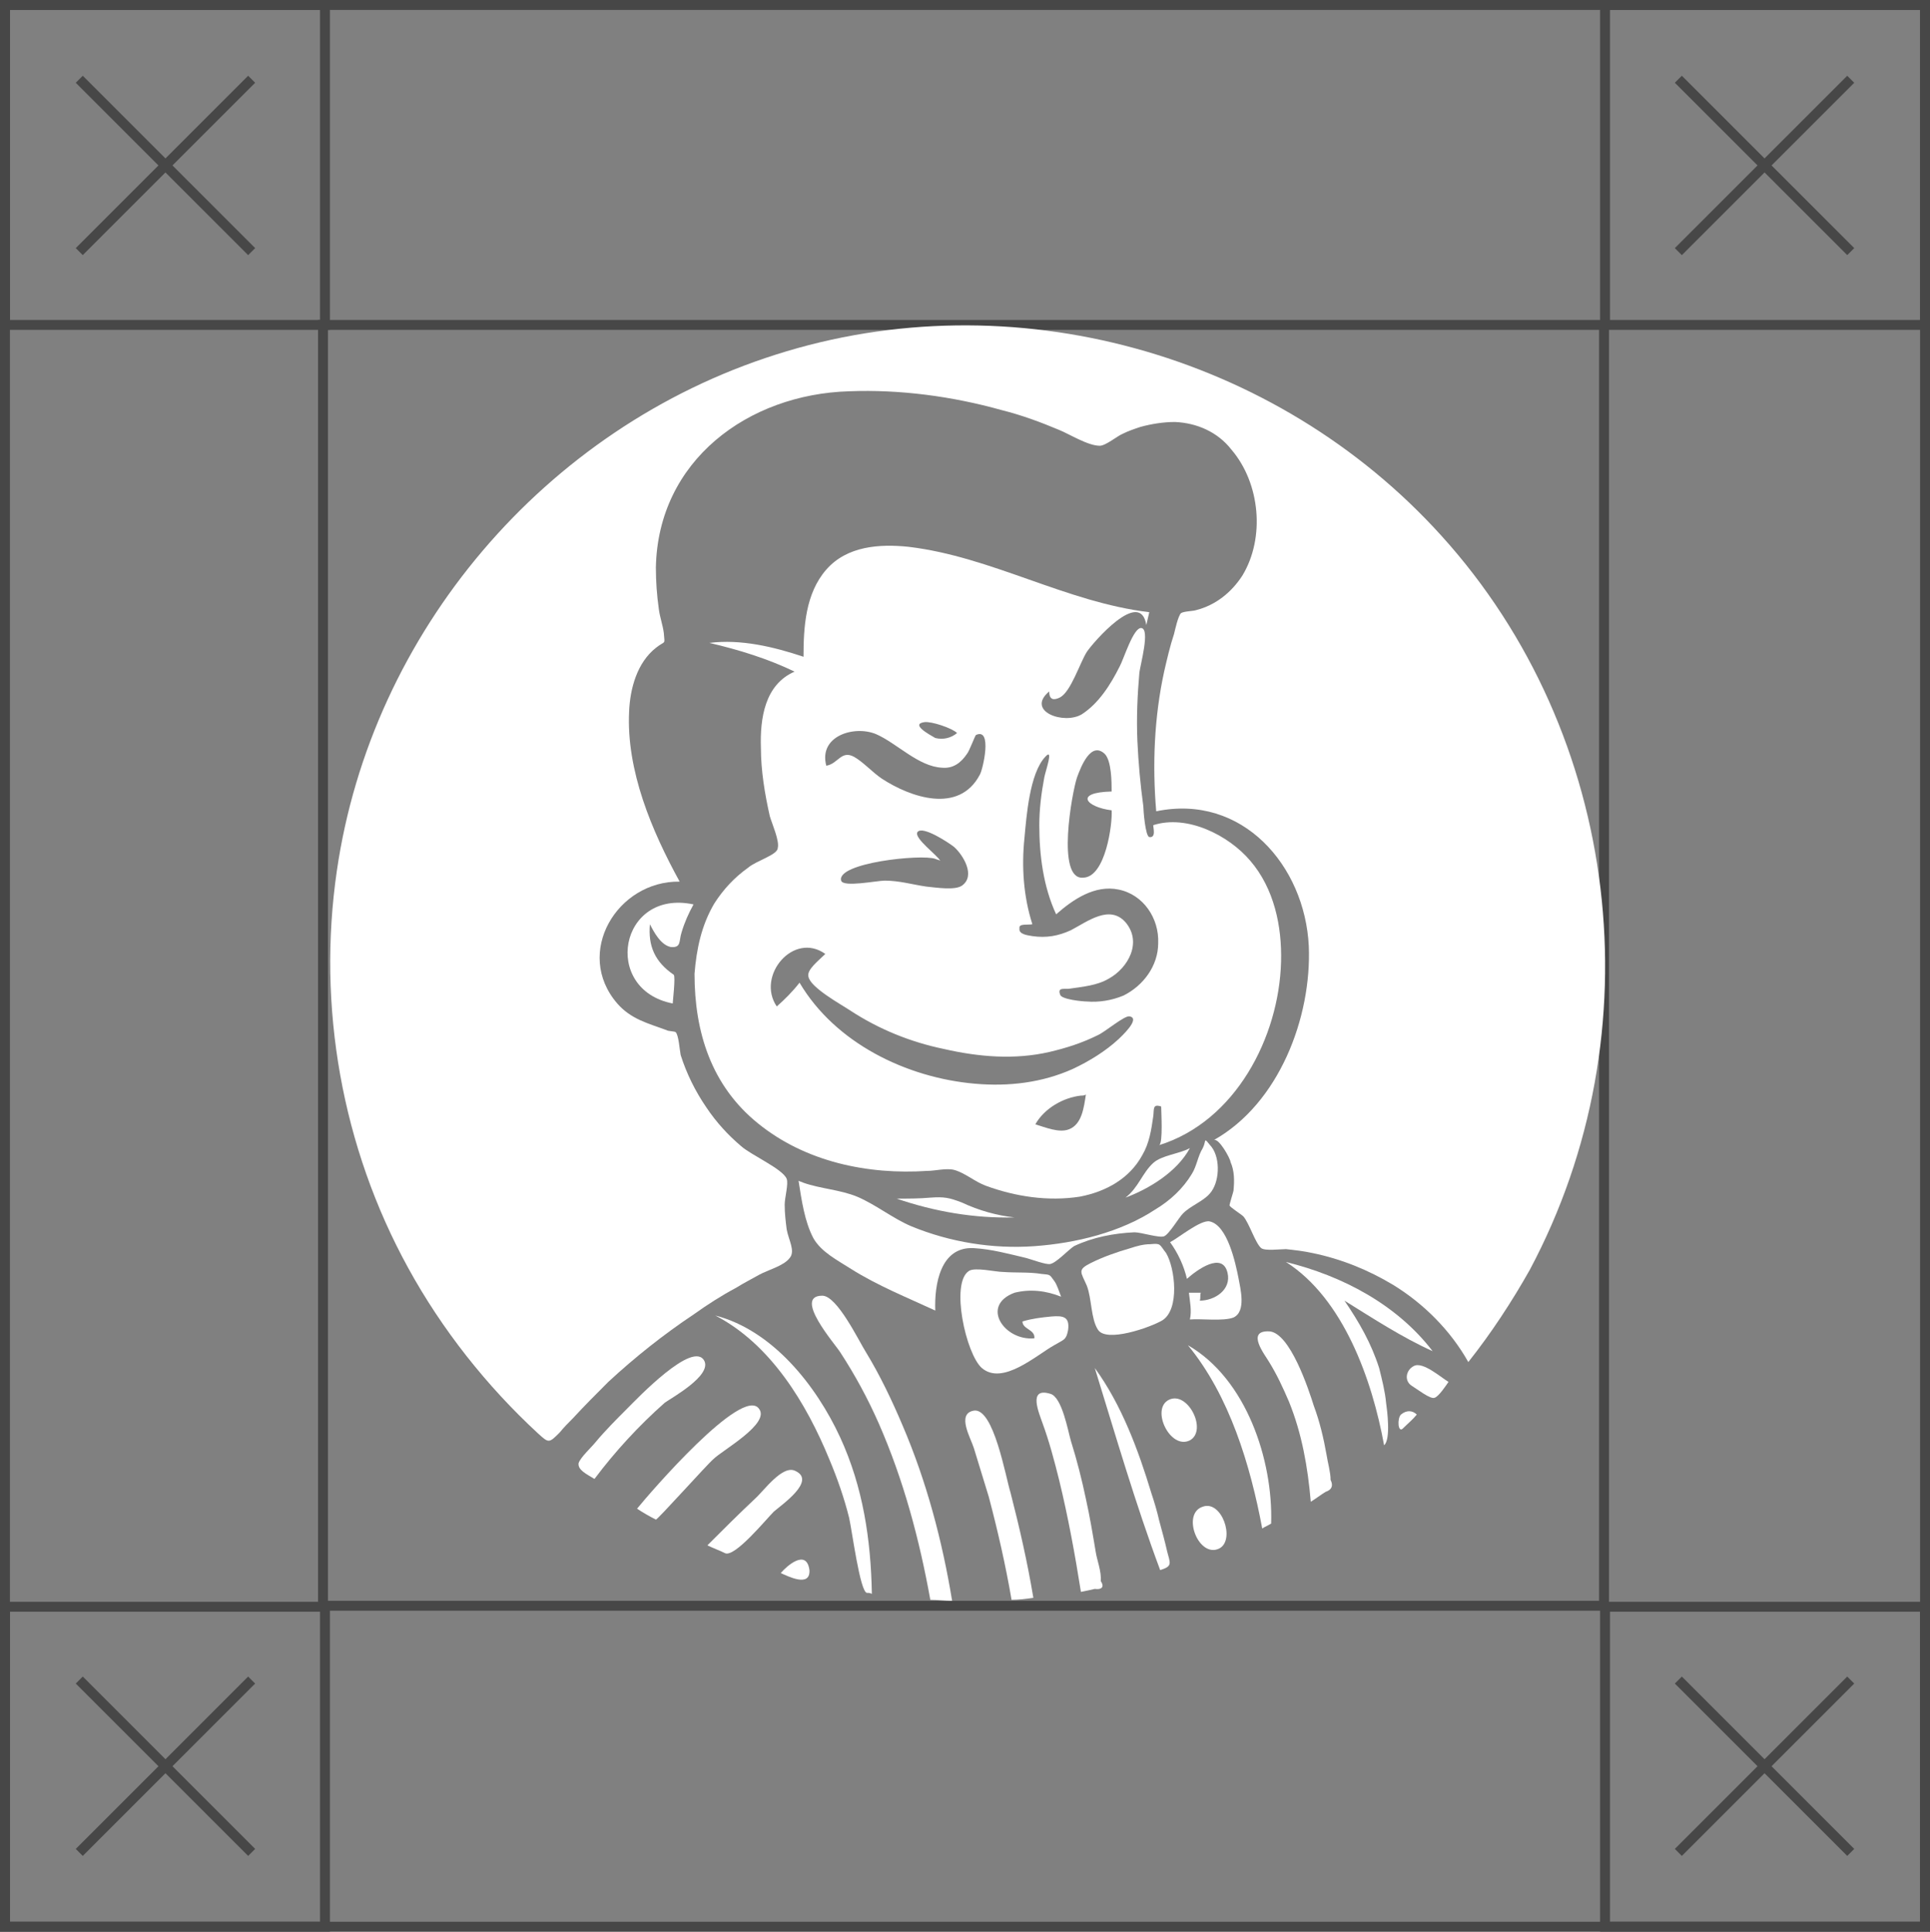 <?xml version="1.0" encoding="UTF-8"?> <!-- Generator: Adobe Illustrator 18.0.0, SVG Export Plug-In . SVG Version: 6.00 Build 0) --> <svg xmlns="http://www.w3.org/2000/svg" xmlns:xlink="http://www.w3.org/1999/xlink" id="Слой_1" x="0px" y="0px" viewBox="0 0 194.8 195" xml:space="preserve"><rect x="0" y="0" width="194.8" height="195" fill="#808080" stroke="none"/> <g> <g> <rect x="32.6" y="32.8" fill="none" stroke="#474747" stroke-miterlimit="10" width="129.3" height="129.3"></rect> <g> <g> <line fill="none" stroke="#474747" stroke-miterlimit="10" x1="8" y1="169.6" x2="25.4" y2="187"></line> <line fill="none" stroke="#474747" stroke-miterlimit="10" x1="8" y1="187" x2="25.4" y2="169.6"></line> </g> <rect x="0.5" y="162.2" fill="none" stroke="#474747" stroke-miterlimit="10" width="32.3" height="32.3"></rect> </g> <g> <g> <line fill="none" stroke="#474747" stroke-miterlimit="10" x1="8" y1="8" x2="25.4" y2="25.4"></line> <line fill="none" stroke="#474747" stroke-miterlimit="10" x1="8" y1="25.4" x2="25.4" y2="8"></line> </g> <rect x="0.5" y="0.5" fill="none" stroke="#474747" stroke-miterlimit="10" width="32.3" height="32.3"></rect> </g> <g> <g> <line fill="none" stroke="#474747" stroke-miterlimit="10" x1="169.4" y1="169.6" x2="186.8" y2="187"></line> <line fill="none" stroke="#474747" stroke-miterlimit="10" x1="169.4" y1="187" x2="186.8" y2="169.6"></line> </g> <rect x="162" y="162.2" fill="none" stroke="#474747" stroke-miterlimit="10" width="32.3" height="32.3"></rect> </g> <g> <g> <line fill="none" stroke="#474747" stroke-miterlimit="10" x1="169.4" y1="8" x2="186.8" y2="25.4"></line> <line fill="none" stroke="#474747" stroke-miterlimit="10" x1="169.4" y1="25.4" x2="186.8" y2="8"></line> </g> <rect x="162" y="0.5" fill="none" stroke="#474747" stroke-miterlimit="10" width="32.3" height="32.3"></rect> </g> <rect x="0.5" y="0.5" fill="none" stroke="#474747" stroke-miterlimit="10" width="193.8" height="194"></rect> </g> <g> <path fill="#FFFFFF" d="M124.5,133c1.3-0.6,0.7-2.9,0.5-4c-0.3-1.5-1.1-5.3-2.9-5.7c-0.9-0.2-3.2,1.7-4,2.1 c0.8,1.1,1.4,2.4,1.7,3.7c1-0.9,3.6-2.8,4.1-0.6c0.4,1.7-1.3,2.8-2.8,2.8c0.1-0.3,0-0.5,0.1-0.8c-0.4,0-0.8,0-1.2,0 c0.1,0.9,0.3,1.8,0.1,2.7C121.2,133.1,123.5,133.4,124.5,133z"></path> <path fill="#FFFFFF" d="M121.4,129L121.4,129C121.4,129,121.4,129,121.4,129z"></path> <path fill="#FFFFFF" d="M85.9,128.1c2.7,1.7,5.7,2.9,8.5,4.2c-0.1-2.6,0.5-6.5,3.9-6.3c1.8,0.1,3.6,0.6,5.3,1 c0.4,0.1,2,0.7,2.4,0.6c0.6-0.1,1.8-1.4,2.4-1.8c1.9-0.9,4-1.3,6.1-1.4c0.7,0,2.5,0.6,3,0.4c0.5-0.2,1.5-1.9,1.9-2.3 c0.8-0.8,2-1.2,2.7-2c1-1.1,1.1-3.5,0.2-4.7c-0.9-1.1-0.5-0.7-0.9,0.1c-0.5,0.8-0.6,1.8-1.1,2.6c-0.9,1.5-2.2,2.7-3.7,3.6 c-3.5,2.3-8,3.4-12.2,3.7c-4.2,0.3-8.5-0.4-12.4-2c-1.9-0.8-3.6-2.2-5.5-3c-1.7-0.7-3.7-0.8-5.4-1.4c-0.2-0.1-0.3-0.1-0.5-0.2 c0.3,1.9,0.6,4.1,1.5,5.8C82.9,126.4,84.5,127.2,85.9,128.1z"></path> <path fill="#FFFFFF" d="M93.9,120.9c-1.1,0.1-2.2,0.1-3.4,0.1c3.8,1.3,7.8,2,11.9,1.9c-1.8-0.2-3.6-0.7-5.3-1.5 C95.8,120.9,95.3,120.8,93.9,120.9z"></path> <path fill="#FFFFFF" d="M87.4,136.5c-0.7-1.1-2.9-5.7-4.4-5.7c-3,0,1.3,4.9,1.8,5.7c1.5,2.3,2.8,4.7,3.9,7.2 c2.5,5.7,4.1,11.7,5.2,17.8c0.7,0,1.5,0.1,2.2,0.1c-1-6.1-2.6-12.1-5-17.7C90,141.3,88.8,138.8,87.4,136.5z"></path> <path fill="#FFFFFF" d="M99.1,138.1c2.1,1.8,5.5-1.3,7.3-2.3c1-0.6,1.2-0.5,1.4-1.5c0.2-1.4-0.5-1.5-1.7-1.4 c-1,0.1-1.9,0.2-2.9,0.5c0,0.8,1.3,0.8,1.2,1.7c-3,0.3-5.5-3.3-2-4.6c1.6-0.4,3.2-0.2,4.7,0.4c-0.2-0.5-0.4-1.2-0.7-1.6 c-0.5-0.7-0.4-0.6-1.3-0.7c-1.2-0.2-2.6-0.1-3.9-0.2c-0.7,0-2.8-0.5-3.4-0.1C95.9,129.5,97.5,136.7,99.1,138.1z"></path> <path fill="#FFFFFF" d="M116.1,125.6c-0.7,0-1.4,0.2-2,0.4c-1.4,0.4-2.8,0.9-4,1.5c-1.4,0.7-1,0.9-0.4,2.3 c0.5,1.3,0.4,3.3,1.1,4.4c0.8,1.4,5.3-0.2,6.5-0.9c1.8-1.1,1.3-5.3,0.4-6.8C117,125.6,117.2,125.5,116.1,125.6z"></path> <path fill="#FFFFFF" d="M72,147.3c0.9-0.9,5.8-3.6,4.6-5.1c-1.7-2.3-11,8.5-12.3,10.1c0.6,0.4,1.3,0.8,1.9,1.1 C66.3,153.5,71.4,147.8,72,147.3z"></path> <path fill="#FFFFFF" d="M86.3,76.3C86.3,76.3,86.3,76.4,86.3,76.3L86.3,76.3z"></path> <path fill="#FFFFFF" d="M72.2,132.8c5.6,2.9,9.2,8.9,11.5,14.5c0.8,1.9,1.5,3.9,2,5.9c0.3,1.3,1.1,7.5,1.8,7.6 c0.2,0,0.3,0,0.5,0.1c-0.1-5.5-0.9-10.8-3.2-15.8C82.4,139.9,78,134.3,72.2,132.8z"></path> <path fill="#FFFFFF" d="M78.8,158.8c0.7,0.3,3,1.5,2.9-0.3C81.4,156.3,79.4,158.1,78.8,158.8z"></path> <path fill="#FFFFFF" d="M75.5,87.6c-1.4,1-2.5,2.2-3.4,3.6c-1.3,2.2-1.8,4.6-2,7.1c0,5.9,1.7,11.3,6.4,15.1 c4.8,3.9,11.1,5.2,17.1,4.8c0.8,0,1.9-0.3,2.7-0.1c1.1,0.3,2.1,1.2,3.2,1.6c3,1.1,6.3,1.6,9.5,1.1c2.6-0.5,5-1.8,6.3-4.2 c0.7-1.2,0.9-2.5,1.1-3.9c0.1-0.7-0.1-1.3,0.8-1c0,0.5,0.2,3.7-0.2,3.9c7.7-2.4,12.1-10.9,12.3-18.5c0.1-3.6-0.7-7.4-3.1-10.2 c-2.2-2.6-6.4-4.7-9.8-3.6c0,0.3,0.3,1.3-0.4,1.2c-0.4-0.1-0.6-2.7-0.6-3.1c-0.3-2.2-0.5-4.4-0.6-6.6c-0.1-2.3,0-4.6,0.2-6.9 c0.1-0.8,1.1-4.4,0.2-4.5c-0.8-0.1-1.8,3.2-2.2,3.9c-0.9,1.8-2.1,3.7-3.8,4.8c-1.8,1.1-5.7-0.3-3.3-2.3c0,0.9,0.5,0.9,1.1,0.6 c1.1-0.6,2-3.5,2.7-4.6c0.6-0.9,5.4-6.5,6-2.7c0.1-0.4,0.2-0.9,0.3-1.3c-8.4-1-15.9-5.6-24.3-6.6c-2.9-0.3-6.2-0.1-8.3,2.3 c-2.1,2.4-2.3,5.8-2.3,8.8c-3-1-6.3-1.8-9.5-1.4c3,0.7,5.9,1.6,8.6,2.9c-3,1.3-3.5,4.7-3.4,7.7c0,2.3,0.4,4.7,0.9,6.9 c0.2,0.7,1,2.5,0.8,3.2C78.5,86.3,76.3,86.9,75.5,87.6z M107.9,114c-1,0.4-2.4-0.2-3.4-0.5c0.9-1.6,2.8-2.7,4.6-2.9 c0.2,0,0.3,0,0.5-0.1C109.4,111.8,109.2,113.5,107.9,114z M108.7,78.5c0.4-1.1,1.4-3.7,2.8-2.4c0.7,0.7,0.7,2.9,0.7,3.8 c-3.9,0.1-2.5,1.6,0,1.9c0.1,1.3-0.6,6.8-2.9,6.8C106.6,88.8,108.2,80,108.7,78.5z M104.2,93.3c-0.9-2.8-1.1-5.8-0.8-8.7 c0.2-2.1,0.5-6.5,2.1-8.2c0.9-1,0,1.5-0.1,2.1c-0.3,1.6-0.5,3.2-0.5,4.8c0,3,0.4,6.2,1.7,9c1.7-1.5,3.9-3,6.3-2.5 c2.5,0.5,4.1,2.9,4,5.4c0,2.3-1.5,4.3-3.5,5.3c-1.2,0.5-2.5,0.7-3.7,0.6c-0.4,0-2.6-0.2-2.7-0.7c-0.3-0.8,0.5-0.5,1-0.6 c1.3-0.2,2.7-0.3,3.9-1c2-1.1,3.4-3.7,1.7-5.7c-1.6-1.8-3.8-0.1-5.5,0.8c-1.3,0.6-2.5,0.8-3.9,0.6c-0.6-0.1-1.4-0.2-1.3-0.8 C102.8,93.2,103.8,93.4,104.2,93.3z M93.3,72.9c0.7-0.1,2.8,0.6,3.3,1.1c-0.6,0.5-1.4,0.7-2.2,0.5C93.7,74.1,91.9,73.1,93.3,72.9z M88.4,74.1c2.1,0.9,4.3,3.3,6.7,3.4c1.1,0.1,1.9-0.5,2.5-1.4c0.2-0.2,0.8-1.8,0.9-1.9c1.7-0.8,0.7,3.5,0.4,4 c-2.1,4-7,2.3-9.9,0.4c-0.9-0.6-1.9-1.7-2.8-2.2c-1.3-0.7-1.6,0.7-2.8,0.9C82.6,74.3,86.2,73.2,88.4,74.1z M92.6,84 c0.5-0.7,3.2,1.1,3.7,1.5c0.9,0.8,2.2,2.9,0.8,3.9c-0.7,0.5-2.6,0.2-3.6,0.1c-1.4-0.2-2.7-0.6-4.2-0.6c-0.8,0-4.2,0.7-4.4,0 c-0.5-1.8,8.1-2.7,9.5-2.2c0.2,0.1,0.4,0.1,0.5,0.2C94.7,86.4,92.2,84.6,92.6,84z M83.3,96.3c-0.7,0.7-1.9,1.6-1.7,2.3 c0.2,1.1,3.3,2.8,4.2,3.4c2.9,1.9,6.1,3.2,9.5,3.9c3.5,0.8,7.1,1.1,10.6,0.3c1.7-0.4,3.3-0.9,4.9-1.7c0.7-0.3,2.7-2,3.2-1.9 c1.2,0.2-0.9,2.1-1.1,2.3c-1.3,1.2-2.9,2.2-4.6,3c-3.1,1.4-6.5,1.8-9.9,1.5c-6.9-0.6-14.1-4.1-17.7-10.2c-0.7,0.9-1.5,1.7-2.3,2.4 C76.3,98.5,80.1,94,83.3,96.3z"></path> <path fill="#FFFFFF" d="M80.3,148.5c-1.3-0.7-3.2,2-4.1,2.8c-1.6,1.5-3.2,3.1-4.8,4.7c0.6,0.3,1.2,0.5,1.8,0.8 c1,0.4,4.1-3.4,4.9-4.2C78.9,151.9,82.4,149.5,80.3,148.5z"></path> <path fill="#FFFFFF" d="M113.6,120.9c2.4-0.9,5.2-2.6,6.5-5c-1.1,0.6-2.8,0.7-3.7,1.5C115.3,118.4,114.9,119.9,113.6,120.9z"></path> <path fill="#FFFFFF" d="M103.1,132.9C103.1,132.9,103.2,133,103.1,132.9L103.1,132.9z"></path> <path fill="#FFFFFF" d="M139.2,138.1c-0.8-2.5-2-4.6-3.5-6.8c2.9,1.8,5.8,3.7,8.9,5.1c-3.6-4.7-9.1-7.6-14.8-9 c5.8,3.7,8.7,11.9,9.9,18.5c0.7-0.6,0.3-3.6,0.2-4.3C139.8,140.5,139.5,139.3,139.2,138.1z"></path> <path fill="#FFFFFF" d="M142.7,137.9c-0.8,0.4-1,1.5-0.2,2c0.5,0.3,1.9,1.4,2.3,1.2c0.4-0.1,1.2-1.3,1.4-1.6 C145.5,139.1,143.6,137.4,142.7,137.9z"></path> <path fill="#FFFFFF" d="M141.4,142.8c-0.4,0.4-0.3,1.9,0.2,1.4c0.5-0.5,1-0.9,1.4-1.4C142.6,142.4,142,142.3,141.4,142.8z"></path> <path fill="#FFFFFF" d="M145.5,54.1c-16.7-18.5-43.4-25.9-67.2-18.3c-23.3,7.4-40.8,28-44.3,52.1c-2,13.7,0.5,27.9,7.2,40.1 c3.4,6.2,7.9,11.9,13.1,16.7c1.1,1,1.1,1,2.2-0.1c0.4-0.5,0.9-1,1.3-1.4c1.2-1.3,2.4-2.5,3.6-3.7c2.7-2.5,5.6-4.8,8.6-6.8 c1.4-1,2.8-1.9,4.3-2.7c0.8-0.5,1.6-0.9,2.3-1.3c0.9-0.5,2.5-0.9,3.1-1.7c0.6-0.7-0.1-1.8-0.3-2.9c-0.1-0.8-0.2-1.6-0.2-2.5 c0-0.7,0.4-2.1,0.2-2.6c-0.4-1-3.6-2.4-4.6-3.3c-1.3-1.1-2.5-2.4-3.5-3.9c-1.1-1.6-2-3.4-2.6-5.3c-0.1-0.5-0.2-2-0.5-2.3 c-0.1-0.1-0.8-0.1-0.9-0.2c-1.9-0.7-3.6-1.1-5-2.7c-4.4-5.1,0-12.4,6.3-12.3c-2.8-5.1-5.4-11.2-5.1-17.2c0.1-2.3,0.8-4.9,2.7-6.4 c1-0.8,0.9-0.2,0.8-1.5c-0.1-0.8-0.4-1.6-0.5-2.4c-0.2-1.4-0.3-2.8-0.3-4.2c0.2-10.8,9.3-17.5,19.5-17.8 c5.1-0.2,10.4,0.5,15.4,1.9c2,0.5,3.9,1.2,5.8,2c1,0.4,2.9,1.6,4.1,1.6c0.6,0,1.8-1,2.3-1.2c0.6-0.3,1.2-0.5,1.8-0.7 c1.1-0.3,2.3-0.5,3.5-0.5c2.2,0.1,4.3,1,5.7,2.8c2.9,3.4,3.4,8.9,1.1,12.7c-1.1,1.7-2.7,3-4.7,3.5c-0.3,0.1-1.2,0.1-1.5,0.3 c-0.3,0.3-0.6,1.7-0.7,2.1c-0.4,1.2-0.7,2.5-1,3.8c-1,4.6-1.2,9.4-0.8,14.1c8.7-1.8,15,5.5,15.4,13.6c0.3,7.2-3,15.9-9.6,19.6 c0.5-0.3,1.7,1.9,1.7,2.2c0.4,0.9,0.4,1.9,0.3,2.9c0,0.1-0.4,1.3-0.4,1.5c0.1,0.2,1.2,0.9,1.4,1.1c0.6,0.7,1.2,2.7,1.8,3.2 c0.4,0.3,1.9,0.1,2.5,0.1c0.9,0.1,1.8,0.2,2.7,0.4c2.9,0.6,5.6,1.7,8.1,3.2c3.1,1.9,5.8,4.6,7.6,7.8c2.3-2.9,4.4-6.1,6.2-9.3 C167.2,104.2,163.6,74.1,145.5,54.1z"></path> <path fill="#FFFFFF" d="M67.7,95.6c1.1,0.1,0.8-0.6,1.1-1.5c0.3-1,0.7-1.9,1.2-2.8c-7.5-1.6-9.3,8.6-2.1,10c0-0.2,0.3-2.7,0.1-2.9 c-1.9-1.3-2.6-2.9-2.4-5.1C66,94.1,66.7,95.4,67.7,95.6z"></path> <path fill="#FFFFFF" d="M71.1,137.4c-1.1-2.2-6.8,3.8-7.8,4.8c-1.1,1.1-2.2,2.2-3.2,3.4c-0.4,0.5-1.5,1.5-1.7,2.1 c-0.1,0.7,0.8,1.1,1.6,1.6c2.1-2.8,4.5-5.4,7.1-7.7C67.8,141.1,71.8,138.9,71.1,137.4z"></path> <path fill="#FFFFFF" d="M118,141.3c-1.9,0.9,0.1,5.1,2.1,4.1C121.9,144.4,119.9,140.4,118,141.3z"></path> <path fill="#FFFFFF" d="M117,153.5c-0.2-0.9-0.5-1.9-0.8-2.8c-1.3-4.3-3-8.9-5.7-12.6c2.1,6.8,4.1,13.7,6.6,20.4 c1.3-0.4,1-0.7,0.7-1.9C117.6,155.7,117.3,154.6,117,153.5z"></path> <path fill="#FFFFFF" d="M110.6,156.7c-0.3-1.8-0.6-3.6-1-5.4c-0.4-1.9-0.9-3.9-1.5-5.8c-0.3-1-0.9-4.5-2.1-4.8 c-2.3-0.7-1.1,2-0.8,2.9c0.7,1.9,1.2,3.8,1.7,5.8c0.9,3.7,1.6,7.5,2.2,11.3c0.5-0.1,1-0.2,1.4-0.3c0.7,0.1,1-0.2,0.6-0.8 C111.2,158.7,110.7,157.4,110.6,156.7z"></path> <path fill="#FFFFFF" d="M98.3,142.4c-1.8,0.3-0.3,2.8,0,3.8c0.5,1.6,1,3.3,1.5,4.9c0.9,3.4,1.7,6.9,2.3,10.4 c0.7,0,1.5-0.1,2.2-0.2c-0.6-3.6-1.4-7.1-2.3-10.6C101.5,149.1,100.3,142.1,98.3,142.4z"></path> <path fill="#FFFFFF" d="M119.9,135.8c4.2,5.1,6.3,12.1,7.5,18.5c0.3-0.2,0.6-0.3,0.9-0.5C128.5,147.4,125.8,139.2,119.9,135.8z"></path> <path fill="#FFFFFF" d="M121.4,152.1c-2.2,0.7-0.4,5.3,1.7,4.2C124.7,155.4,123.3,151.4,121.4,152.1z"></path> <path fill="#FFFFFF" d="M133.9,146.9c-0.3-1.7-0.7-3.4-1.3-5c-0.5-1.6-2.4-7.4-4.5-7.5c-2.4-0.1-0.4,2.4,0,3.1 c0.8,1.3,1.4,2.6,2,4c1.3,3.2,1.9,6.6,2.2,10.1c0.5-0.3,1-0.7,1.5-1c0.6-0.2,0.8-0.6,0.5-1.2C134.3,148.6,134,147.6,133.9,146.9z"></path> </g> </g> </svg> 